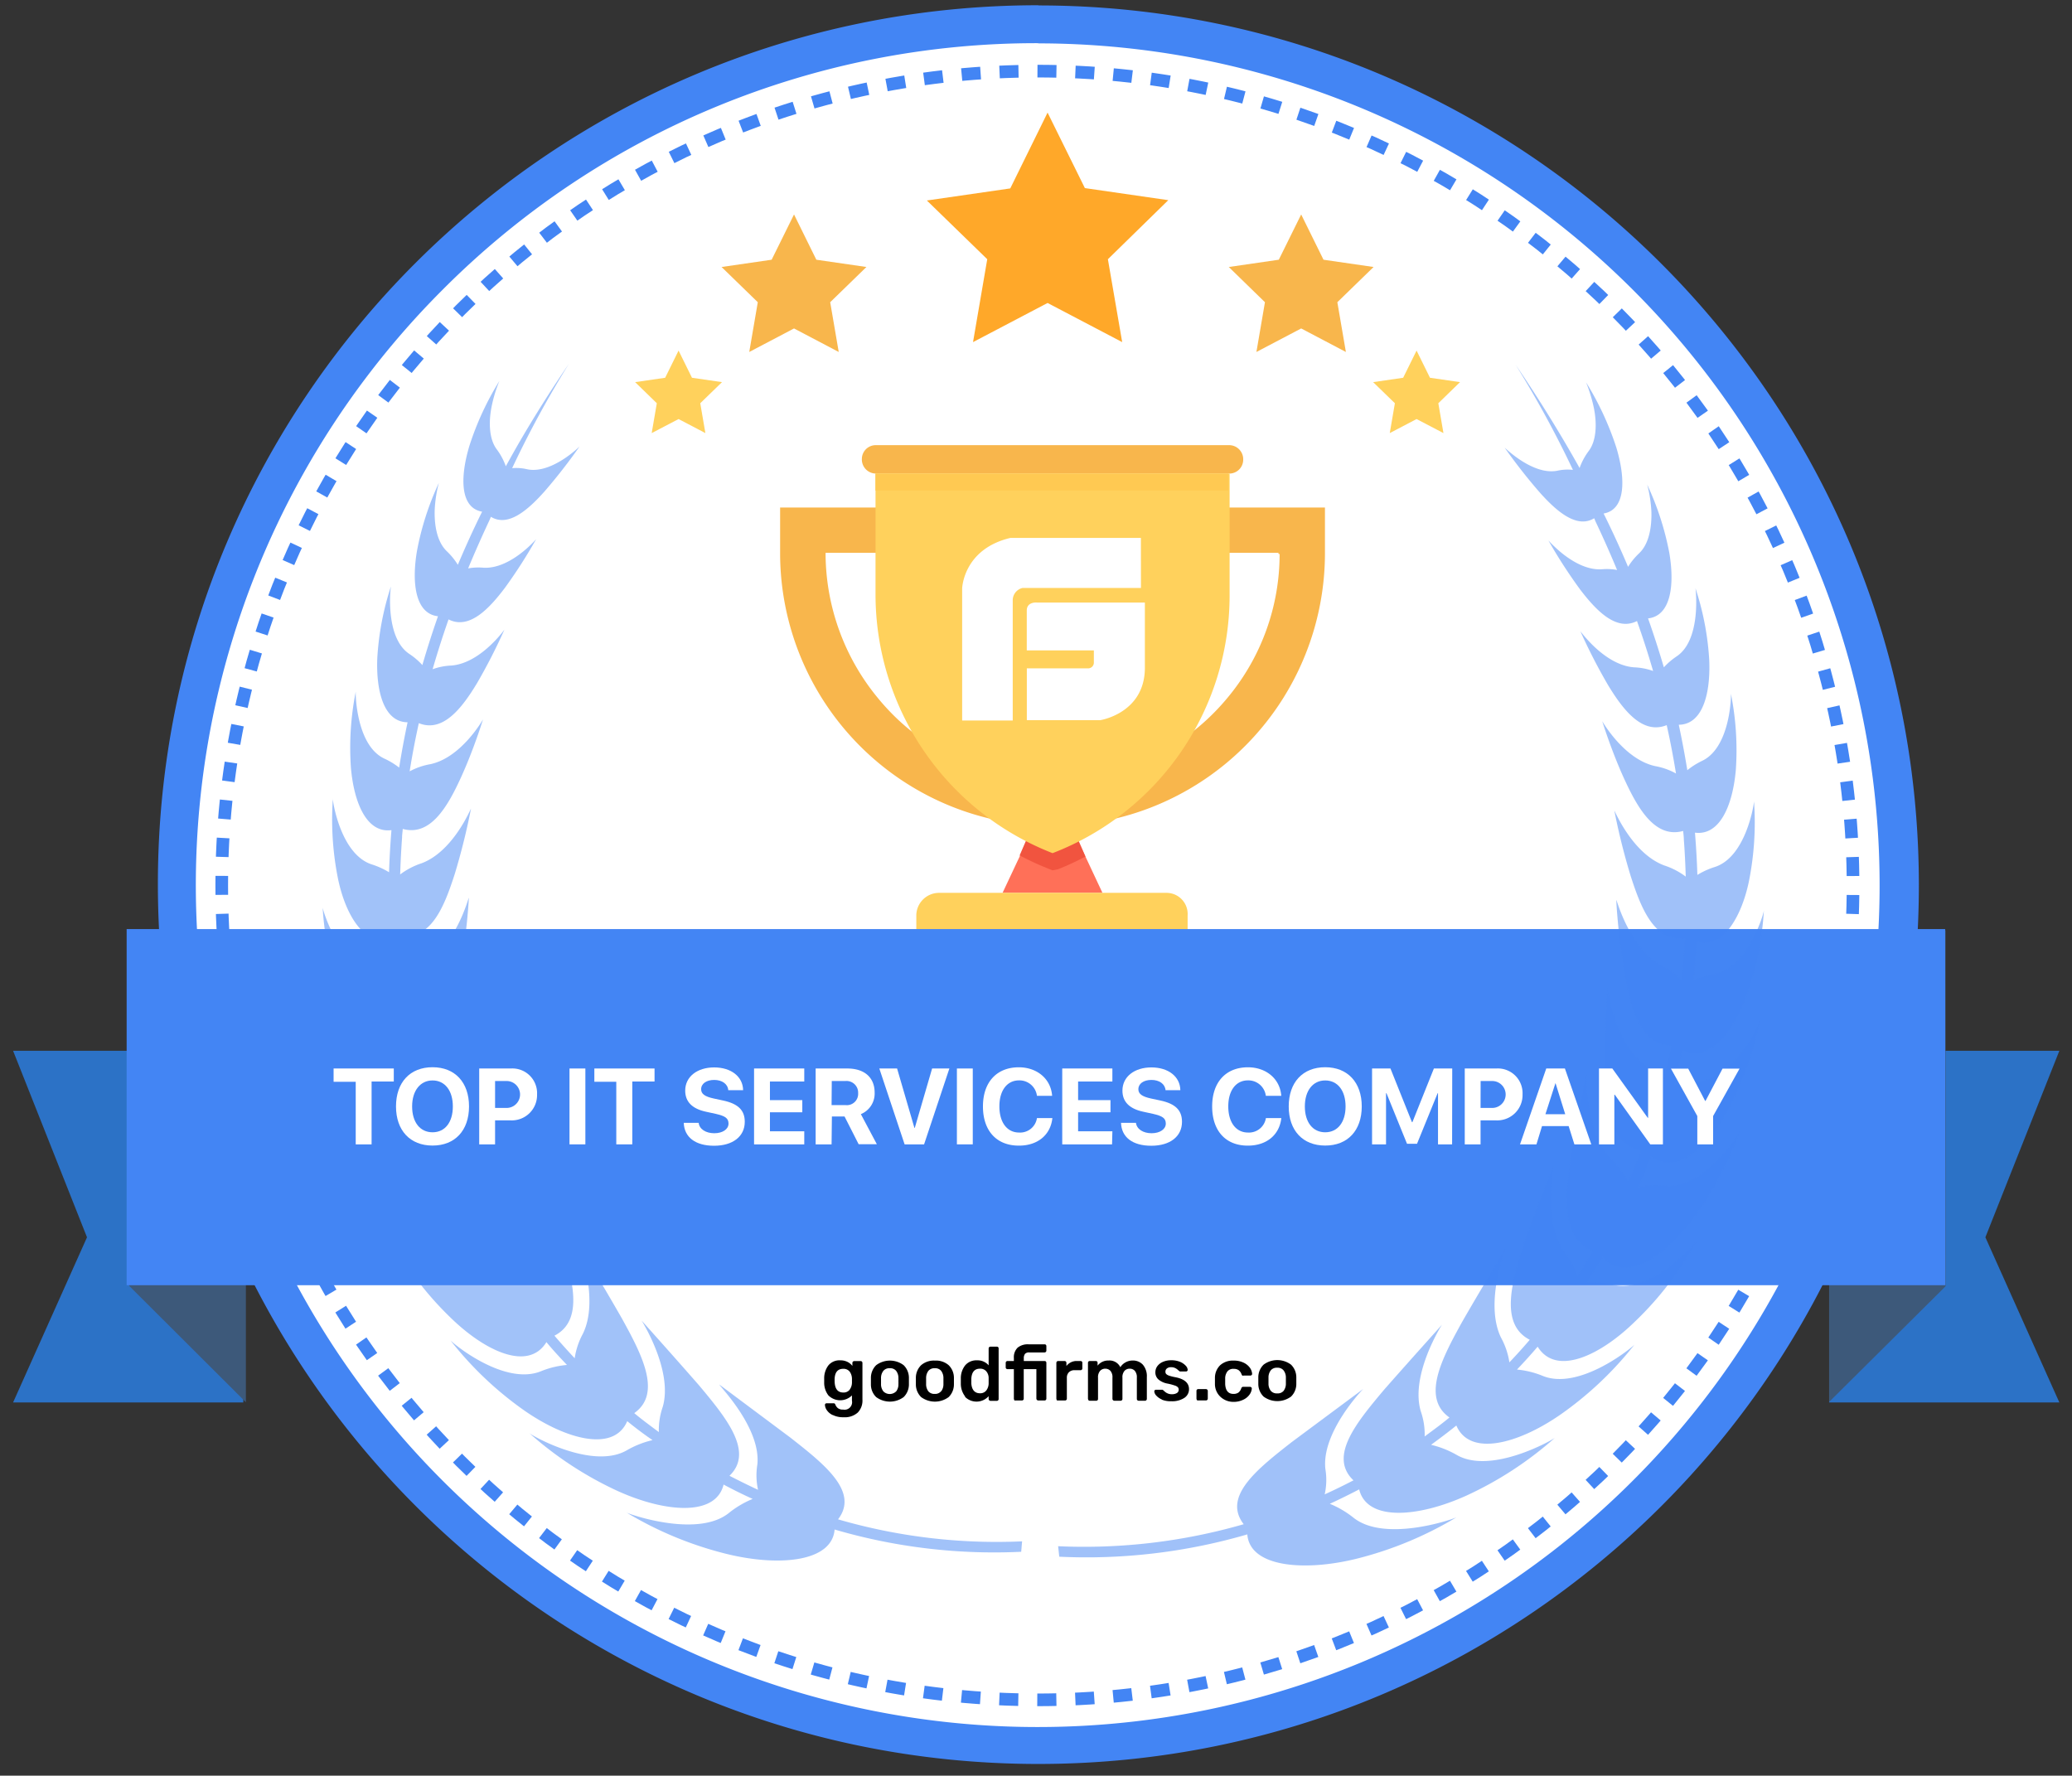 <?xml version="1.0" encoding="UTF-8"?> <svg xmlns="http://www.w3.org/2000/svg" xmlns:xlink="http://www.w3.org/1999/xlink" id="Layer_1" data-name="Layer 1" viewBox="0 0 327.7 280.85"><rect x="0" y="0" width="327.7" height="280.85" fill="#333333" stroke="none"/><defs><style>.cls-1,.cls-4{fill:none;}.cls-2{fill:#fff;}.cls-12,.cls-3{fill:#4385f4;}.cls-4{stroke:#4385f4;stroke-miterlimit:10;stroke-width:2px;stroke-dasharray:3 3;}.cls-5{fill:#ff7058;}.cls-6{fill:#ffd15c;}.cls-7{clip-path:url(#clip-path);}.cls-8{fill:#f1543f;}.cls-9{fill:#f8b64c;}.cls-10{clip-path:url(#clip-path-2);}.cls-11{fill:#ffc952;}.cls-12,.cls-13{opacity:0.5;}.cls-14{fill:#2c72c6;}.cls-15{fill:#3d597a;}.cls-16{fill:#ffa829;}.cls-17{isolation:isolate;}</style><clipPath id="clip-path"><path class="cls-1" d="M171.67,135.48a45.75,45.75,0,0,1-4.31,2l-.9.18-.89-.36a44.62,44.62,0,0,1-4.31-2l2.33-5.38h5.56Z"></path></clipPath><clipPath id="clip-path-2"><rect class="cls-1" x="138.46" y="74.9" width="55.83" height="2.69"></rect></clipPath></defs><title>badge-1</title><ellipse class="cls-2" cx="164.21" cy="139.91" rx="136.27" ry="136.05"></ellipse><path class="cls-3" d="M164.21,6.86A133.15,133.15,0,1,1,70,45.83a132.51,132.51,0,0,1,94.24-39m0-6c-76.92,0-139.27,62.25-139.27,139S87.29,279,164.21,279s139.27-62.25,139.27-139S241.13.86,164.21.86Z"></path><path class="cls-4" d="M164.07,268.86c71.25,0,129-57.67,129-128.81s-57.75-128.8-129-128.8-129,57.67-129,128.8,57.76,128.81,129,128.81"></path><polygon class="cls-5" points="174.36 141.22 158.56 141.22 161.26 135.48 163.59 130.1 169.34 130.1 171.67 135.48 174.36 141.22"></polygon><path class="cls-6" d="M184.41,141.22h-35.9a3.6,3.6,0,0,0-3.59,3.58v11.65h42.91V144.8a3.35,3.35,0,0,0-3.42-3.58"></path><g class="cls-7"><rect class="cls-8" x="156.26" y="124.92" width="20.41" height="17.71"></rect></g><path class="cls-9" d="M194.47,70.41h-56a2.19,2.19,0,0,0-2.16,2.16,2.23,2.23,0,0,0,2.16,2.33h56a2.19,2.19,0,0,0,2.15-2.16A2.23,2.23,0,0,0,194.47,70.41Zm-71.09,9.86v7.35a43.19,43.19,0,0,0,26.75,39.79,42.92,42.92,0,0,0,32.67,0,43.19,43.19,0,0,0,26.75-39.79V80.27Zm79,7.35a35.49,35.49,0,0,1-8.26,22.77,36.17,36.17,0,0,1-27.65,13.08,35.58,35.58,0,0,1-27.64-13.08,36.08,36.08,0,0,1-8.26-22.77v-.18h71.63v.18Z"></path><path class="cls-6" d="M194.47,74.9V94.25a43.67,43.67,0,0,1-28,40.69,43.92,43.92,0,0,1-28-40.86V74.9Z"></path><g class="cls-10"><rect class="cls-11" x="133.46" y="69.9" width="65.83" height="12.69"></rect></g><path class="cls-2" d="M164,95.3s-1.61-.16-1.61,1.26v6.31H173v1.89a.91.91,0,0,1-1,.95H162.4v8.2H174s7-1.07,7.07-8.2V95.3Zm16.44-10.22H159.8c-7.47,1.77-7.63,8-7.63,8v20.88h8v-19A2,2,0,0,1,161.7,93h18.75Z"></path><path class="cls-1" d="M231.63,239.83l.11-.07S231.7,239.79,231.63,239.83Zm14.43-13.1.08-.07ZM259.18,211l.05-.08S259.21,211,259.18,211Zm15.74-32.81h0Zm3.93-17v0S278.86,161.18,278.85,161.2Zm0-18.3s0-.07,0-.06S278.86,142.86,278.85,142.9Zm-1.31-17v-.1S277.55,125.85,277.54,125.91Zm-3.93-15.78a.1.1,0,0,0,0,0S273.61,110.11,273.61,110.13Zm-5.24-17v0A.06.06,0,0,1,268.37,93.11ZM162.11,244.56a91,91,0,0,1-29.35-3.48c3.41-4.4-2.22-8.78-7.61-13-5.65-4.2-11.31-8.39-11.31-8.41s6.66,6.83,6,12.69a10.57,10.57,0,0,0,.11,4q-2.31-1.05-4.55-2.22c4-3.78-.53-9.19-4.84-14.33-4.56-5.18-9.16-10.27-9.16-10.29s5.06,7.91,3.36,13.68a11.12,11.12,0,0,0-.62,4c-1.34-1-2.65-1.94-3.92-3,4.45-3.14,1.2-9.32-2-15.11-3.39-5.9-6.89-11.61-6.89-11.62s3.41,8.6.73,14.11a11.54,11.54,0,0,0-1.32,3.9c-1.11-1.17-2.19-2.36-3.22-3.57,4.76-2.45,2.9-9.06.88-15.32-2.25-6.36-4.67-12.33-4.64-12.42-.13,0,1.8,8.95-1.79,14a12.75,12.75,0,0,0-2,3.67q-1.29-2-2.49-4c5.08-1.76,4.43-8.55,3.53-15-1.09-6.55-2.45-12.73-2.45-12.8s.29,9-4.09,13.5A13.23,13.23,0,0,0,72,187c-.4-.91-.79-1.83-1.16-2.75-.29-.71-.56-1.42-.83-2.14,5.11-1,5.57-7.38,5.71-13.48,0-6.22-.37-12.11-.4-12.17s-1,8.36-5.83,12a12.91,12.91,0,0,0-2.94,2.84c-.5-1.93-1-3.86-1.35-5.81,5.07-.13,6.45-6.05,7.44-11.72s1.32-11.25,1.27-11.31-2.06,7.6-7.09,10.33a12.38,12.38,0,0,0-3.23,2.32c-.25-2.2-.42-4.39-.54-6.59,4.87.58,6.94-4.71,8.6-9.86a104.07,104.07,0,0,0,2.58-10.33c-.07,0-2.84,6.8-7.91,8.67a11.61,11.61,0,0,0-3.38,1.76c.05-2,.15-3.91.3-5.85,0-.46.07-.91.11-1.37,4.39,1.22,7.12-3.49,9.21-8s3.58-9.34,3.58-9.35-3.4,6-8.35,7.09a10.76,10.76,0,0,0-3.31,1.17q.61-3.84,1.47-7.65c3.85,1.56,6.9-2.41,9.3-6.37a86.15,86.15,0,0,0,4.34-8.47s-3.8,5.36-8.49,5.7a9.9,9.9,0,0,0-3,.58q1.15-4,2.55-7.9c3.27,1.65,6.41-1.61,9-5a81.29,81.29,0,0,0,5-7.73S80.51,90.32,76.19,90a8.84,8.84,0,0,0-2.4.11q1.59-3.84,3.41-7.68l.21-.5c2.71,1.66,5.85-1,8.54-4a86.58,86.58,0,0,0,5.6-7.14c-.06,0-4.44,4.39-8.32,3.62a7.49,7.49,0,0,0-2.46-.13,163.47,163.47,0,0,1,9-16.61C86,63.23,82.69,68.65,79.72,74a10.36,10.36,0,0,0-1.46-2.71C77,69.64,77,67,77.43,64.65a23,23,0,0,1,1.26-4.18,47.36,47.36,0,0,0-4.77,10.26c-1.53,5.07-1.49,9.88,2,10.48-1.4,2.81-2.68,5.62-3.87,8.43a10.84,10.84,0,0,0-1.75-2.14c-1.6-1.51-2-4.21-1.94-6.54a20.9,20.9,0,0,1,.66-4.31,45.35,45.35,0,0,0-3.5,10.83c-.86,5.14-.21,9.93,3.37,10.32-.91,2.58-1.74,5.15-2.5,7.74a11.63,11.63,0,0,0-2-1.72c-3.85-2.53-3.09-10.2-3-10.78a44.16,44.16,0,0,0-2.18,11.42c-.21,5.3,1.07,10.12,4.81,10.16,0,0,0,0,0,.06q-.76,3.54-1.34,7.13a11.83,11.83,0,0,0-2.3-1.46c-4.43-2.06-4.66-10.06-4.59-10.66a45.36,45.36,0,0,0-.78,12.1c.49,5.53,2.5,10.41,6.46,9.9-.18,2.22-.31,4.44-.38,6.68a12.47,12.47,0,0,0-2.69-1.23c-4.81-1.47-6.2-9.39-6.27-10.39a47.41,47.41,0,0,0,.82,12.7c1.2,5.71,4.22,10.74,8.26,9.48.12,2,.28,4.1.5,6.14a12.78,12.78,0,0,0-3.14-1c-5.34-.87-7.9-9.25-8-10.06a49.12,49.12,0,0,0,2.69,13.31c2.11,6,6.11,10.93,10.23,8.75.39,1.86.83,3.73,1.32,5.58a13.18,13.18,0,0,0-3.66-.64c-5.82-.16-9.8-9-9.92-9.51a50.59,50.59,0,0,0,4.85,13.72c3.21,6.09,8.31,10.87,12.32,7.63q.93,2.46,2,4.88a13.8,13.8,0,0,0-4.09-.19c-6.2.68-11.85-8.28-11.92-8.62a52.86,52.86,0,0,0,7.35,13.78c4.43,6,10.69,10.33,14.32,6.11q1.22,2.06,2.52,4a14.07,14.07,0,0,0-4.1.37c-6.19,1.57-13.42-6.89-13.3-7A51.6,51.6,0,0,0,70.85,209c5.46,5.36,12.49,8.75,15.42,4,1,1.23,2.14,2.43,3.27,3.62a14,14,0,0,0-4.07,1C79.83,220,71.69,213.48,71,212.71a55.07,55.07,0,0,0,11.83,11.15c6.59,4.53,14.2,6.62,16.34,1.64,1.3,1.05,2.64,2.06,4,3.05a15,15,0,0,0-4,1.57c-5.28,3.13-14.62-2-15.56-2.65a56.54,56.54,0,0,0,14,9.13c7.51,3.4,15.67,4.14,16.93-1,1.52.79,3.06,1.56,4.64,2.28a15.34,15.34,0,0,0-3.74,2.18c-4.79,3.92-15.16.52-16.33,0A58.07,58.07,0,0,0,115,246.58c8.27,2,16.73,1.26,17.13-3.89a90.84,90.84,0,0,0,29.74,3.53Z"></path><path class="cls-12" d="M99.14,239.24l-.11-.07S99.07,239.2,99.14,239.24ZM83.77,226.75l-.08-.08S83.72,226.71,83.77,226.75ZM71.24,212l-.06-.07ZM54.85,178.38h0ZM51.7,161v0Zm-.65-17.44v-.06S51.05,143.53,51.05,143.57Zm1.59-17.24c0-.07,0-.11,0-.1S52.63,126.27,52.64,126.33Zm3.63-17a.1.1,0,0,0,0,0A.1.1,0,0,1,56.27,109.32Zm5.57-16.6v0S61.84,92.7,61.84,92.72Z"></path><g class="cls-13"><path class="cls-3" d="M161.65,243.79a89.85,89.85,0,0,1-29.11-3.48c3.38-4.38-2.2-8.74-7.55-12.94L113.78,219c-.13.1,6.6,6.8,6,12.64a10.58,10.58,0,0,0,.11,4c-1.53-.71-3-1.44-4.52-2.22,3.93-3.77-.52-9.17-4.8-14.29-4.52-5.17-9.08-10.24-9.09-10.25s5,7.88,3.34,13.63a11.26,11.26,0,0,0-.62,4c-1.33-1-2.63-1.94-3.89-3,4.42-3.12,1.2-9.28-2-15.06-3.36-5.87-6.83-11.57-6.83-11.58s3.38,8.57.72,14.06a11.72,11.72,0,0,0-1.31,3.9q-1.65-1.76-3.2-3.57c4.73-2.43,2.89-9,.88-15.26-2.23-6.35-4.63-12.3-4.61-12.39s1.79,8.92-1.77,14a12.7,12.7,0,0,0-2,3.67q-1.28-2-2.46-4c5-1.76,4.39-8.52,3.5-14.92-1.09-6.54-2.43-12.7-2.43-12.77s.29,9-4.06,13.46a13.32,13.32,0,0,0-2.54,3.34c-.39-.91-.78-1.82-1.15-2.74-.28-.71-.56-1.42-.82-2.14,5.07-.94,5.52-7.35,5.66-13.43,0-6.21-.36-12.08-.39-12.14s-1,8.33-5.79,12a12.67,12.67,0,0,0-2.91,2.82c-.5-1.92-1-3.84-1.34-5.78,5-.14,6.39-6,7.38-11.69S74.19,142,74.14,142s-2,7.57-7,10.29a12.19,12.19,0,0,0-3.2,2.32q-.36-3.28-.53-6.57c4.82.58,6.87-4.7,8.52-9.83a104.52,104.52,0,0,0,2.56-10.3c-.06,0-2.81,6.78-7.84,8.64a11.48,11.48,0,0,0-3.36,1.76c.06-1.95.16-3.9.3-5.83,0-.46.08-.92.11-1.37,4.35,1.21,7.06-3.48,9.14-8s3.55-9.31,3.55-9.32-3.37,6-8.29,7.07A10.86,10.86,0,0,0,64.79,122c.4-2.55.89-5.09,1.45-7.62,3.82,1.55,6.84-2.4,9.22-6.35a89.71,89.71,0,0,0,4.32-8.45s-3.78,5.35-8.43,5.69a9.69,9.69,0,0,0-2.93.58q1.14-3.94,2.52-7.88c3.24,1.65,6.36-1.61,8.92-5a80.05,80.05,0,0,0,4.94-7.7s-4.08,4.8-8.38,4.52a9.13,9.13,0,0,0-2.38.11q1.59-3.82,3.39-7.66l.21-.5c2.69,1.66,5.8-1,8.47-4a87.18,87.18,0,0,0,5.55-7.12s-4.4,4.38-8.25,3.61A7.38,7.38,0,0,0,81,74.05,160.7,160.7,0,0,1,90,57.5c-3.75,5.5-7.08,10.9-10,16.25a10.26,10.26,0,0,0-1.45-2.7c-1.23-1.66-1.26-4.34-.82-6.63a21.72,21.72,0,0,1,1.25-4.16,46.35,46.35,0,0,0-4.73,10.22c-1.53,5.06-1.48,9.85,2,10.45-1.39,2.8-2.66,5.61-3.84,8.4a10.94,10.94,0,0,0-1.73-2.13c-1.59-1.51-2-4.19-1.93-6.52a20.11,20.11,0,0,1,.66-4.3,44.86,44.86,0,0,0-3.47,10.8c-.86,5.12-.22,9.9,3.33,10.29q-1.35,3.86-2.47,7.72a11.12,11.12,0,0,0-2-1.72C60.94,101,61.7,93.3,61.84,92.72a44.67,44.67,0,0,0-2.17,11.39c-.21,5.28,1.07,10.09,4.78,10.13,0,0,0,0,0,.06q-.75,3.53-1.32,7.11A11.74,11.74,0,0,0,60.82,120c-4.39-2-4.62-10-4.55-10.63a45.31,45.31,0,0,0-.77,12.06c.48,5.52,2.48,10.39,6.41,9.87q-.27,3.33-.38,6.66a12.55,12.55,0,0,0-2.67-1.22c-4.77-1.47-6.15-9.36-6.22-10.35A47.5,47.5,0,0,0,53.46,139c1.18,5.7,4.18,10.72,8.19,9.46q.16,3.06.5,6.12a12.33,12.33,0,0,0-3.12-1c-5.29-.87-7.84-9.23-8-10a49.36,49.36,0,0,0,2.67,13.27c2.1,5.93,6.06,10.9,10.15,8.72.39,1.86.82,3.72,1.31,5.57a13,13,0,0,0-3.63-.64c-5.78-.16-9.72-8.94-9.85-9.48a51.39,51.39,0,0,0,4.82,13.68c3.19,6.07,8.24,10.83,12.22,7.6q.93,2.46,2,4.87a13.55,13.55,0,0,0-4.06-.19c-6.15.68-11.75-8.26-11.81-8.59a52.83,52.83,0,0,0,7.28,13.73c4.4,6,10.61,10.31,14.21,6.1q1.2,2,2.5,4a13.88,13.88,0,0,0-4.07.37c-6.13,1.56-13.31-6.87-13.19-7a51.4,51.4,0,0,0,9.55,12.69c5.42,5.35,12.39,8.73,15.29,4,1,1.22,2.13,2.43,3.25,3.61a14.05,14.05,0,0,0-4,.95C80,219.26,72,212.8,71.24,212A54.92,54.92,0,0,0,83,223.15c6.53,4.52,14.08,6.6,16.2,1.63q1.93,1.58,4,3a14.82,14.82,0,0,0-4,1.57c-5.24,3.12-14.5-1.95-15.44-2.64a56.45,56.45,0,0,0,13.89,9.1c7.45,3.39,15.54,4.13,16.79-1,1.5.8,3,1.55,4.6,2.27a15.2,15.2,0,0,0-3.71,2.18c-4.75,3.91-15,.52-16.2,0A57.4,57.4,0,0,0,115,245.8c8.19,2,16.59,1.26,17-3.88a89.75,89.75,0,0,0,29.51,3.52Z"></path></g><path class="cls-1" d="M168.69,243.79a89.85,89.85,0,0,0,29.11-3.48c-3.38-4.38,2.21-8.74,7.55-12.94L216.57,219c.12.1-6.61,6.8-6,12.64a10.58,10.58,0,0,1-.11,4c1.53-.71,3-1.44,4.52-2.22-3.93-3.77.52-9.17,4.8-14.29,4.52-5.17,9.09-10.24,9.09-10.25s-5,7.88-3.34,13.63a11,11,0,0,1,.62,4c1.33-1,2.63-1.94,3.89-3-4.42-3.12-1.2-9.28,1.95-15.06,3.36-5.87,6.83-11.57,6.84-11.58s-3.39,8.57-.73,14.06a11.72,11.72,0,0,1,1.31,3.9q1.65-1.76,3.2-3.57c-4.73-2.43-2.89-9-.88-15.26,2.23-6.35,4.63-12.3,4.61-12.39s-1.79,8.92,1.77,14a12.41,12.41,0,0,1,1.95,3.67q1.29-2,2.47-4c-5-1.76-4.39-8.52-3.5-14.92,1.09-6.54,2.43-12.7,2.43-12.77s-.29,9,4.06,13.46a13.32,13.32,0,0,1,2.54,3.34c.4-.91.78-1.82,1.15-2.74.28-.71.56-1.42.82-2.14-5.07-.94-5.52-7.35-5.66-13.43,0-6.21.36-12.08.39-12.14s1,8.33,5.79,12a12.67,12.67,0,0,1,2.91,2.82c.5-1.92.95-3.84,1.34-5.78-5-.14-6.39-6-7.38-11.69-.84-5.74-1.31-11.21-1.26-11.27s2.05,7.57,7,10.29a12.42,12.42,0,0,1,3.21,2.32c.23-2.19.41-4.38.52-6.57-4.82.58-6.87-4.7-8.52-9.83a101.32,101.32,0,0,1-2.56-10.3c.06,0,2.82,6.78,7.84,8.64a11.48,11.48,0,0,1,3.36,1.76c-.06-1.95-.16-3.9-.3-5.83,0-.46-.07-.92-.11-1.37-4.35,1.21-7.06-3.48-9.14-8s-3.54-9.31-3.55-9.32,3.37,6,8.29,7.07a10.86,10.86,0,0,1,3.27,1.16c-.4-2.55-.89-5.09-1.45-7.62-3.82,1.55-6.84-2.4-9.22-6.35a85.65,85.65,0,0,1-4.31-8.45s3.77,5.35,8.42,5.69a9.69,9.69,0,0,1,2.93.58q-1.14-3.94-2.52-7.88c-3.24,1.65-6.36-1.61-8.92-5a80.05,80.05,0,0,1-4.94-7.7s4.08,4.8,8.38,4.52a9.13,9.13,0,0,1,2.38.11q-1.59-3.82-3.39-7.66l-.21-.5c-2.69,1.66-5.8-1-8.47-4a87.18,87.18,0,0,1-5.55-7.12s4.4,4.38,8.25,3.61a7.37,7.37,0,0,1,2.44-.13,160.7,160.7,0,0,0-9-16.55c3.75,5.5,7.08,10.9,10,16.25a9.92,9.92,0,0,1,1.44-2.7c1.23-1.66,1.26-4.34.82-6.63a21.72,21.72,0,0,0-1.25-4.16,45.85,45.85,0,0,1,4.73,10.22c1.53,5.06,1.48,9.85-2,10.45,1.39,2.8,2.66,5.61,3.84,8.4a10.94,10.94,0,0,1,1.73-2.13c1.6-1.51,2-4.19,1.93-6.52a20.11,20.11,0,0,0-.66-4.3,44.86,44.86,0,0,1,3.47,10.8c.86,5.12.22,9.9-3.33,10.29q1.35,3.86,2.47,7.72a11.12,11.12,0,0,1,2-1.72c3.82-2.52,3.06-10.17,2.92-10.75a44.67,44.67,0,0,1,2.17,11.39c.21,5.28-1.07,10.09-4.78,10.13,0,0,0,0,0,.06q.75,3.53,1.32,7.11a11.74,11.74,0,0,1,2.29-1.46c4.39-2,4.62-10,4.55-10.63a45.31,45.31,0,0,1,.77,12.06c-.48,5.52-2.48,10.39-6.41,9.87q.27,3.33.39,6.66a12.45,12.45,0,0,1,2.66-1.22c4.77-1.47,6.14-9.36,6.22-10.35a47.5,47.5,0,0,1-.82,12.65c-1.18,5.7-4.18,10.72-8.19,9.46q-.17,3.06-.5,6.12a12.33,12.33,0,0,1,3.12-1c5.29-.87,7.84-9.23,8-10a49.36,49.36,0,0,1-2.67,13.27c-2.1,5.93-6.06,10.9-10.15,8.72-.39,1.86-.82,3.72-1.31,5.57a13,13,0,0,1,3.63-.64c5.78-.16,9.72-8.94,9.85-9.48a51.39,51.39,0,0,1-4.82,13.68c-3.19,6.07-8.24,10.83-12.22,7.6q-.93,2.46-2,4.87a13.55,13.55,0,0,1,4.06-.19c6.15.68,11.75-8.26,11.81-8.59a52.83,52.83,0,0,1-7.28,13.73c-4.4,6-10.61,10.31-14.21,6.1q-1.2,2-2.5,4a13.88,13.88,0,0,1,4.07.37c6.13,1.56,13.31-6.87,13.19-7a51.4,51.4,0,0,1-9.55,12.69c-5.42,5.35-12.39,8.73-15.29,4-1,1.22-2.13,2.43-3.25,3.61a14.05,14.05,0,0,1,4,.95c5.59,2.31,13.66-4.15,14.39-4.92a54.92,54.92,0,0,1-11.74,11.12c-6.53,4.52-14.08,6.6-16.2,1.63q-1.93,1.58-4,3a14.82,14.82,0,0,1,3.95,1.57c5.24,3.12,14.5-1.95,15.44-2.64a56.45,56.45,0,0,1-13.89,9.1c-7.45,3.39-15.54,4.13-16.79-1-1.5.8-3,1.55-4.6,2.27a15.2,15.2,0,0,1,3.71,2.18c4.75,3.91,15,.52,16.2,0a57.4,57.4,0,0,1-15.81,6.56c-8.19,2-16.58,1.26-17-3.88a89.75,89.75,0,0,1-29.51,3.52l-.21-1.65Z"></path><path d="M203,220a1.85,1.85,0,0,0,.37-1.17c0-.08,0-.23,0-.46s0-.39,0-.47a1.82,1.82,0,0,0-.38-1.17,1.2,1.2,0,0,0-1-.4,1.22,1.22,0,0,0-1,.4,1.82,1.82,0,0,0-.37,1.17l0,.47,0,.46A1.8,1.8,0,0,0,201,220a1.24,1.24,0,0,0,1,.39A1.23,1.23,0,0,0,203,220Zm-3.16.89a2.81,2.81,0,0,1-.83-2v-1.05a2.79,2.79,0,0,1,.84-2,3.62,3.62,0,0,1,4.33,0,2.79,2.79,0,0,1,.84,2c0,.09,0,.27,0,.53s0,.43,0,.52a2.77,2.77,0,0,1-.83,2,3.65,3.65,0,0,1-4.35,0Zm-6.86,0a2.76,2.76,0,0,1-.83-2l0-.48,0-.48a2.79,2.79,0,0,1,.83-2,3,3,0,0,1,2.11-.73,3.54,3.54,0,0,1,1.6.33,2.58,2.58,0,0,1,1,.82,1.9,1.9,0,0,1,.34.93.25.25,0,0,1-.08.21.32.32,0,0,1-.21.08h-1.06a.34.34,0,0,1-.2,0,.58.58,0,0,1-.12-.2,1.41,1.41,0,0,0-.47-.66,1.27,1.27,0,0,0-.75-.2,1.17,1.17,0,0,0-1,.38,1.84,1.84,0,0,0-.37,1.18v.84q.08,1.56,1.32,1.56a1.36,1.36,0,0,0,.76-.2,1.4,1.4,0,0,0,.46-.67.48.48,0,0,1,.12-.19.28.28,0,0,1,.2-.06h1.06a.32.32,0,0,1,.21.08.25.25,0,0,1,.08.21,1.88,1.88,0,0,1-.33.9,2.5,2.5,0,0,1-1,.84,3.46,3.46,0,0,1-1.62.35A3,3,0,0,1,193,220.91Zm-3.67.53a.28.28,0,0,1-.08-.2V220a.27.27,0,0,1,.29-.29h1.21a.28.28,0,0,1,.2.08.29.29,0,0,1,.09.21v1.21a.28.28,0,0,1-.08.2.26.26,0,0,1-.21.09h-1.21A.29.29,0,0,1,189.28,221.44Zm-5.55-.07a2.44,2.44,0,0,1-.91-.64,1.08,1.08,0,0,1-.29-.63.24.24,0,0,1,.07-.19.29.29,0,0,1,.19-.08h1a.22.22,0,0,1,.17.1l.27.23a1.61,1.61,0,0,0,1.08.38,1.5,1.5,0,0,0,.78-.18.61.61,0,0,0,.3-.54.56.56,0,0,0-.14-.39,1.21,1.21,0,0,0-.49-.27,9.19,9.19,0,0,0-1.07-.29,3.08,3.08,0,0,1-1.5-.66,1.48,1.48,0,0,1-.49-1.17,1.63,1.63,0,0,1,.29-.91,2.09,2.09,0,0,1,.86-.69,3.14,3.14,0,0,1,1.36-.27,3.5,3.5,0,0,1,1.4.25,2.54,2.54,0,0,1,.9.62,1.05,1.05,0,0,1,.3.64.24.24,0,0,1-.07.18.25.25,0,0,1-.19.08h-.9a.23.23,0,0,1-.2-.09,2.81,2.81,0,0,1-.27-.23,1.79,1.79,0,0,0-.42-.25,1.29,1.29,0,0,0-.55-.1,1,1,0,0,0-.68.19.63.63,0,0,0-.24.51.55.55,0,0,0,.11.36,1.22,1.22,0,0,0,.46.27,6.81,6.81,0,0,0,1,.25q2.16.42,2.16,1.89a1.63,1.63,0,0,1-.74,1.38,3.51,3.51,0,0,1-2.06.53A3.72,3.72,0,0,1,183.73,221.37Zm-11.61.07a.28.28,0,0,1-.08-.2v-5.67a.32.32,0,0,1,.08-.21.31.31,0,0,1,.21-.07h.94a.28.28,0,0,1,.21.07.28.28,0,0,1,.08.21V216a2.11,2.11,0,0,1,1.74-.81,1.89,1.89,0,0,1,1.86,1.06,2.18,2.18,0,0,1,.82-.77,2.25,2.25,0,0,1,1.14-.29,2.11,2.11,0,0,1,1.61.67,2.8,2.8,0,0,1,.62,1.95v3.45a.28.28,0,0,1-.08.2.26.26,0,0,1-.21.09h-1a.29.29,0,0,1-.21-.09.28.28,0,0,1-.08-.2v-3.35a1.56,1.56,0,0,0-.32-1.09,1.07,1.07,0,0,0-.83-.34,1.09,1.09,0,0,0-.8.34,1.53,1.53,0,0,0-.33,1.09v3.35a.28.28,0,0,1-.08.2.26.26,0,0,1-.21.09h-1a.31.31,0,0,1-.29-.29v-3.35a1.53,1.53,0,0,0-.32-1.09,1.12,1.12,0,0,0-.83-.34,1.1,1.1,0,0,0-.8.34,1.53,1.53,0,0,0-.33,1.09v3.35a.27.27,0,0,1-.07.2.29.29,0,0,1-.21.09h-1A.29.29,0,0,1,172.12,221.44Zm-5,0a.28.28,0,0,1-.08-.2v-5.65a.33.33,0,0,1,.08-.22.28.28,0,0,1,.21-.08h1a.29.29,0,0,1,.22.08.33.33,0,0,1,.08.22v.49a2,2,0,0,1,1.73-.79h.5a.28.28,0,0,1,.21.07.28.28,0,0,1,.08.21v.88a.24.24,0,0,1-.08.2.26.26,0,0,1-.21.09h-.94a1.21,1.21,0,0,0-.89.32,1.19,1.19,0,0,0-.33.89v3.29a.24.24,0,0,1-.08.2.27.27,0,0,1-.2.09H167.3A.29.29,0,0,1,167.09,221.44Zm-6.72,0a.28.28,0,0,1-.08-.2v-4.67h-1a.27.27,0,0,1-.29-.29v-.71a.3.3,0,0,1,.08-.2.28.28,0,0,1,.21-.08h1v-.48a2.11,2.11,0,0,1,.59-1.63,2.53,2.53,0,0,1,1.77-.53h2.49a.28.28,0,0,1,.21.07.32.32,0,0,1,.08.21v.71a.29.29,0,0,1-.09.21.28.28,0,0,1-.2.08h-2.43a.84.84,0,0,0-.66.23,1.14,1.14,0,0,0-.19.71v.42h3.28a.28.28,0,0,1,.21.07.32.32,0,0,1,.08.21v5.67a.28.28,0,0,1-.08.2.26.26,0,0,1-.21.09h-1a.31.31,0,0,1-.29-.29v-4.67h-2v4.67a.24.24,0,0,1-.08.2.26.26,0,0,1-.21.09h-1A.29.29,0,0,1,160.37,221.44ZM156,219.91a1.89,1.89,0,0,0,.36-1.08c0-.1,0-.25,0-.46s0-.37,0-.47a1.63,1.63,0,0,0-.37-1,1.24,1.24,0,0,0-1-.42c-.85,0-1.31.53-1.37,1.59v.72c.06,1,.52,1.58,1.37,1.58A1.2,1.2,0,0,0,156,219.91Zm-3.33,1a3.3,3.3,0,0,1-.71-2.07V218a3.29,3.29,0,0,1,.7-2.06,2.31,2.31,0,0,1,1.87-.78,2.29,2.29,0,0,1,1.83.79v-2.67a.29.29,0,0,1,.09-.21.27.27,0,0,1,.2-.07h1a.28.28,0,0,1,.21.07.28.28,0,0,1,.08.21v8a.24.24,0,0,1-.08.2.26.26,0,0,1-.21.09h-1a.31.31,0,0,1-.29-.29v-.45a2.57,2.57,0,0,1-3.76.08Zm-3.83-.83a1.85,1.85,0,0,0,.37-1.17c0-.08,0-.23,0-.46s0-.39,0-.47a1.87,1.87,0,0,0-.37-1.17,1.21,1.21,0,0,0-1-.4,1.23,1.23,0,0,0-1,.4,1.87,1.87,0,0,0-.37,1.17v.93a1.85,1.85,0,0,0,.37,1.17,1.25,1.25,0,0,0,1,.39A1.21,1.21,0,0,0,148.88,220Zm-3.16.89a2.81,2.81,0,0,1-.83-2v-1.05a2.79,2.79,0,0,1,.84-2,3.1,3.1,0,0,1,2.18-.72,3.06,3.06,0,0,1,2.16.72,2.79,2.79,0,0,1,.84,2c0,.09,0,.27,0,.53s0,.43,0,.52a2.81,2.81,0,0,1-.83,2,3.66,3.66,0,0,1-4.36,0Zm-3.95-.89a1.79,1.79,0,0,0,.36-1.17,4,4,0,0,0,0-.46,4.11,4.11,0,0,0,0-.47,1.82,1.82,0,0,0-.37-1.17,1.2,1.2,0,0,0-1-.4,1.22,1.22,0,0,0-1,.4,1.82,1.82,0,0,0-.38,1.17v.93a1.8,1.8,0,0,0,.38,1.17,1.43,1.43,0,0,0,2,0Zm-3.16.89a2.77,2.77,0,0,1-.83-2v-1.05a2.79,2.79,0,0,1,.84-2,3.62,3.62,0,0,1,4.33,0,2.79,2.79,0,0,1,.84,2c0,.09,0,.27,0,.53s0,.43,0,.52a2.81,2.81,0,0,1-.83,2,3.65,3.65,0,0,1-4.35,0Zm-4.2-1.16a1.9,1.9,0,0,0,.37-1.05,3.57,3.57,0,0,0,0-.39,3.36,3.36,0,0,0,0-.38,1.93,1.93,0,0,0-.37-1.06,1.23,1.23,0,0,0-1-.43c-.87,0-1.32.53-1.37,1.59v.28c0,1.25.46,1.88,1.38,1.88A1.21,1.21,0,0,0,134.41,219.77Zm-2.69,4a2.32,2.32,0,0,1-.94-.81,1.58,1.58,0,0,1-.27-.78.26.26,0,0,1,.08-.2.29.29,0,0,1,.2-.07h1.07a.3.3,0,0,1,.19.05.38.38,0,0,1,.12.2,1.38,1.38,0,0,0,.4.53,1.26,1.26,0,0,0,.82.22,1.19,1.19,0,0,0,1.39-1.42v-.82a2.64,2.64,0,0,1-3.72,0,3.29,3.29,0,0,1-.67-2.06l0-.33,0-.32a3.36,3.36,0,0,1,.68-2.06,2.27,2.27,0,0,1,1.87-.78,2.46,2.46,0,0,1,1.12.24,2.26,2.26,0,0,1,.79.64v-.46a.29.29,0,0,1,.09-.22.28.28,0,0,1,.21-.08h1a.28.28,0,0,1,.21.08.33.33,0,0,1,.08.22v5.78a2.72,2.72,0,0,1-.74,2.06,3.07,3.07,0,0,1-2.24.74A3.59,3.59,0,0,1,131.72,223.81Z"></path><path class="cls-14" d="M325.7,166.2H289.29v55.62H325.7L314,195.7Zm-323.63,0H38.48v55.62H2.07L13.76,195.7Z"></path><path class="cls-15" d="M307.71,147.11l-18.41,19v55.62l18.41-18.29Zm-287.27,0,18.45,19.81v54.87L20.44,203.39Z"></path><polygon class="cls-3" points="20.03 203.28 307.67 203.28 307.64 146.95 20.03 146.95 20.03 203.28"></polygon><path class="cls-12" d="M167.35,244.56a91,91,0,0,0,29.35-3.48c-3.41-4.4,2.22-8.78,7.61-13,5.65-4.2,11.31-8.39,11.31-8.41s-6.66,6.83-6,12.69a10.57,10.57,0,0,1-.11,4q2.31-1.05,4.55-2.22c-4-3.78.53-9.19,4.84-14.33,4.56-5.18,9.16-10.27,9.16-10.29s-5.06,7.91-3.36,13.68a11.12,11.12,0,0,1,.62,4c1.34-1,2.65-1.94,3.92-3-4.46-3.14-1.2-9.32,2-15.11,3.39-5.9,6.89-11.61,6.89-11.62s-3.41,8.6-.73,14.11a11.76,11.76,0,0,1,1.32,3.9c1.11-1.17,2.19-2.36,3.22-3.57-4.76-2.45-2.9-9.06-.88-15.32,2.25-6.36,4.67-12.33,4.64-12.42.13,0-1.8,8.95,1.79,14a12.75,12.75,0,0,1,2,3.67q1.29-2,2.48-4c-5.08-1.76-4.42-8.55-3.52-15,1.09-6.55,2.44-12.73,2.44-12.8s-.28,9,4.1,13.5a13.23,13.23,0,0,1,2.56,3.35c.4-.91.79-1.83,1.16-2.75.29-.71.56-1.42.83-2.14-5.11-1-5.57-7.38-5.71-13.48,0-6.22.37-12.11.4-12.17s1,8.36,5.83,12a12.91,12.91,0,0,1,2.94,2.84c.5-1.93.95-3.86,1.35-5.81-5.07-.13-6.45-6.05-7.44-11.72s-1.32-11.25-1.27-11.31,2.06,7.6,7.09,10.33a12.38,12.38,0,0,1,3.23,2.32c.24-2.2.42-4.39.54-6.59-4.87.58-6.94-4.71-8.6-9.86a104.07,104.07,0,0,1-2.58-10.33c.07,0,2.84,6.8,7.91,8.67a11.61,11.61,0,0,1,3.38,1.76c-.06-2-.15-3.91-.3-5.85,0-.46-.07-.91-.11-1.37-4.39,1.22-7.12-3.49-9.21-8s-3.58-9.34-3.58-9.35,3.4,6,8.35,7.09a10.76,10.76,0,0,1,3.31,1.17c-.42-2.56-.9-5.11-1.47-7.65-3.85,1.56-6.9-2.41-9.3-6.37a90.24,90.24,0,0,1-4.35-8.47c.05,0,3.81,5.36,8.5,5.7a9.9,9.9,0,0,1,3,.58q-1.16-4-2.55-7.9c-3.27,1.65-6.41-1.61-9-5a81.29,81.29,0,0,1-5-7.73c.05,0,4.13,4.82,8.45,4.54a8.84,8.84,0,0,1,2.4.11q-1.59-3.84-3.41-7.68l-.21-.5c-2.71,1.66-5.85-1-8.54-4a86.58,86.58,0,0,1-5.6-7.14c.06,0,4.44,4.39,8.32,3.62a7.49,7.49,0,0,1,2.46-.13,165.46,165.46,0,0,0-9.05-16.61c3.77,5.53,7.13,11,10.1,16.31a10.36,10.36,0,0,1,1.46-2.71c1.24-1.66,1.27-4.35.83-6.65a24,24,0,0,0-1.26-4.18,47.36,47.36,0,0,1,4.77,10.26c1.53,5.07,1.49,9.88-2,10.48,1.4,2.81,2.68,5.62,3.87,8.43a10.84,10.84,0,0,1,1.75-2.14c1.6-1.51,2-4.21,1.94-6.54a20.9,20.9,0,0,0-.66-4.31,45.35,45.35,0,0,1,3.5,10.83c.86,5.14.21,9.93-3.37,10.32.91,2.58,1.74,5.15,2.5,7.74a11.26,11.26,0,0,1,2-1.72c3.85-2.53,3.09-10.2,3-10.78a44.16,44.16,0,0,1,2.18,11.42c.21,5.3-1.07,10.12-4.81,10.16,0,0,0,0,0,.06q.76,3.54,1.34,7.13a11.83,11.83,0,0,1,2.3-1.46c4.43-2.06,4.66-10.06,4.59-10.66a45.36,45.36,0,0,1,.78,12.1c-.49,5.53-2.5,10.41-6.46,9.9.18,2.22.31,4.44.38,6.68a12.47,12.47,0,0,1,2.69-1.23c4.81-1.47,6.19-9.39,6.27-10.39a47.41,47.41,0,0,1-.82,12.7c-1.2,5.71-4.22,10.74-8.26,9.48-.12,2-.28,4.1-.51,6.14a13,13,0,0,1,3.15-1c5.34-.87,7.9-9.25,8-10.06a49.12,49.12,0,0,1-2.69,13.31c-2.11,6-6.11,10.93-10.23,8.75-.39,1.86-.83,3.73-1.32,5.58a13.18,13.18,0,0,1,3.66-.64c5.82-.16,9.8-9,9.92-9.51a50.39,50.39,0,0,1-4.86,13.72c-3.2,6.09-8.3,10.87-12.31,7.63q-.93,2.46-2,4.88a13.78,13.78,0,0,1,4.09-.19c6.2.68,11.85-8.28,11.91-8.62a52.33,52.33,0,0,1-7.34,13.78c-4.43,6-10.69,10.33-14.32,6.11q-1.22,2.06-2.52,4a14.07,14.07,0,0,1,4.1.37c6.18,1.57,13.42-6.89,13.3-7A51.6,51.6,0,0,1,258.61,209c-5.46,5.36-12.49,8.75-15.42,4-1.05,1.23-2.14,2.43-3.27,3.62a14,14,0,0,1,4.07,1c5.64,2.31,13.77-4.17,14.51-4.94a55.07,55.07,0,0,1-11.83,11.15c-6.59,4.53-14.2,6.62-16.34,1.64-1.3,1.05-2.64,2.06-4,3.05a15,15,0,0,1,4,1.57c5.28,3.13,14.62-2,15.56-2.65a56.54,56.54,0,0,1-14,9.13c-7.51,3.4-15.67,4.14-16.93-1-1.52.79-3.07,1.56-4.64,2.28A15.34,15.34,0,0,1,214,240c4.79,3.92,15.16.52,16.33,0a58,58,0,0,1-15.94,6.58c-8.26,2-16.72,1.26-17.12-3.89a90.84,90.84,0,0,1-29.74,3.53Z"></path><path class="cls-16" d="M165.68,17.81l5.9,11.94,13.19,1.91L175.22,41l2.26,13.11-11.8-6.19-11.79,6.19L156.14,41l-9.55-9.29,13.19-1.91Z"></path><polygon class="cls-9" points="129.11 41.08 125.58 33.92 122.04 41.08 114.12 42.23 119.85 47.8 118.5 55.67 125.58 51.95 132.65 55.67 131.3 47.8 137.03 42.23 129.11 41.08"></polygon><polygon class="cls-9" points="217.24 42.23 209.32 41.08 205.79 33.92 202.25 41.08 194.34 42.23 200.06 47.8 198.71 55.67 205.79 51.95 212.86 55.67 211.51 47.8 217.24 42.23"></polygon><polygon class="cls-6" points="109.44 59.75 107.32 55.45 105.2 59.75 100.45 60.44 103.88 63.78 103.07 68.5 107.32 66.28 111.56 68.5 110.75 63.78 114.19 60.44 109.44 59.75"></polygon><polygon class="cls-6" points="230.91 60.44 226.16 59.75 224.04 55.45 221.92 59.75 217.17 60.44 220.61 63.78 219.8 68.5 224.04 66.28 228.29 68.5 227.48 63.78 230.91 60.44"></polygon><g class="cls-17"><path class="cls-2" d="M56.26,181V171.1h-3.5V169h9.52v2.06H58.77V181Z"></path><path class="cls-2" d="M74.18,175c0,3.81-2.23,6.19-5.77,6.19s-5.78-2.38-5.78-6.19,2.22-6.2,5.78-6.2S74.18,171.21,74.18,175Zm-9,0c0,2.51,1.26,4.09,3.23,4.09s3.21-1.58,3.21-4.09-1.26-4.11-3.21-4.11S65.18,172.52,65.18,175Z"></path><path class="cls-2" d="M80.79,169a3.91,3.91,0,0,1,4.15,4.1,4,4,0,0,1-4.27,4.1H78.3V181H75.79V169Zm-2.49,6.24h1.82a2.13,2.13,0,1,0,0-4.26H78.3Z"></path><path class="cls-2" d="M90.07,181V169h2.51v12Z"></path><path class="cls-2" d="M97.47,181V171.1H94V169h9.52v2.06H100V181Z"></path><path class="cls-2" d="M110.5,177.6c.11,1,1.14,1.64,2.47,1.64s2.25-.64,2.25-1.52-.57-1.21-2-1.54l-1.56-.34c-2.2-.47-3.29-1.59-3.29-3.34,0-2.21,1.91-3.67,4.58-3.67s4.54,1.44,4.58,3.6h-2.35c-.08-1-1-1.62-2.22-1.62s-2.07.58-2.07,1.47c0,.74.58,1.16,2,1.47l1.45.31c2.4.51,3.45,1.54,3.45,3.37,0,2.32-1.89,3.79-4.86,3.79s-4.71-1.37-4.79-3.62Z"></path><path class="cls-2" d="M127.2,181h-7.94V169h7.94v2.06h-5.43V174h5.12v1.93h-5.12v3h5.43Z"></path><path class="cls-2" d="M131.52,181H129V169h5c2.75,0,4.33,1.45,4.33,3.82a3.52,3.52,0,0,1-2.18,3.4l2.53,4.76H135.8l-2.23-4.39h-2Zm0-6.21h2.2a1.79,1.79,0,0,0,2-1.9,1.84,1.84,0,0,0-2-1.91h-2.17Z"></path><path class="cls-2" d="M143.07,181l-4-12h2.81l2.74,9.39h.06l2.74-9.39h2.73l-4,12Z"></path><path class="cls-2" d="M151.34,181V169h2.51v12Z"></path><path class="cls-2" d="M155.46,175c0-3.86,2.2-6.19,5.67-6.19,2.88,0,5.08,1.83,5.27,4.51H164a2.79,2.79,0,0,0-2.83-2.44c-1.89,0-3.11,1.59-3.11,4.11s1.2,4.14,3.12,4.14a2.69,2.69,0,0,0,2.82-2.29h2.44c-.28,2.67-2.33,4.36-5.27,4.36C157.65,181.22,155.46,178.89,155.46,175Z"></path><path class="cls-2" d="M175.88,181H168V169h7.93v2.06h-5.42V174h5.12v1.93h-5.12v3h5.42Z"></path><path class="cls-2" d="M179.66,177.6c.12,1,1.15,1.64,2.47,1.64s2.25-.64,2.25-1.52-.57-1.21-2-1.54l-1.56-.34c-2.21-.47-3.3-1.59-3.3-3.34,0-2.21,1.91-3.67,4.58-3.67s4.54,1.44,4.58,3.6h-2.34c-.09-1-1-1.62-2.23-1.62s-2.07.58-2.07,1.47c0,.74.59,1.16,2,1.47l1.46.31c2.39.51,3.44,1.54,3.44,3.37,0,2.32-1.88,3.79-4.86,3.79s-4.71-1.37-4.78-3.62Z"></path><path class="cls-2" d="M191.71,175c0-3.86,2.19-6.19,5.66-6.19,2.88,0,5.08,1.83,5.27,4.51H200.2a2.79,2.79,0,0,0-2.83-2.44c-1.89,0-3.11,1.59-3.11,4.11s1.21,4.14,3.12,4.14a2.71,2.71,0,0,0,2.83-2.29h2.44c-.29,2.67-2.34,4.36-5.28,4.36C193.89,181.22,191.71,178.89,191.71,175Z"></path><path class="cls-2" d="M215.37,175c0,3.81-2.23,6.19-5.78,6.19s-5.77-2.38-5.77-6.19,2.22-6.2,5.77-6.2S215.37,171.21,215.37,175Zm-9,0c0,2.51,1.26,4.09,3.22,4.09s3.22-1.58,3.22-4.09-1.26-4.11-3.22-4.11S206.37,172.52,206.37,175Z"></path><path class="cls-2" d="M229.66,181h-2.23v-8.09h-.06l-3.26,8h-1.58l-3.25-8h-.07V181H217V169h2.91l3.4,8.49h.07l3.4-8.49h2.9Z"></path><path class="cls-2" d="M236.65,169a3.91,3.91,0,0,1,4.15,4.1,4,4,0,0,1-4.27,4.1h-2.37V181h-2.5V169Zm-2.49,6.24H236a2.13,2.13,0,1,0,0-4.26h-1.83Z"></path><path class="cls-2" d="M248.09,178.11h-4.21L243,181H240.4l4.15-12h2.95l4.17,12H249Zm-3.67-1.88h3.13l-1.53-4.9H246Z"></path><path class="cls-2" d="M252.89,181V169H255l5.6,7.8h.06V169H263v12H261l-5.61-7.85h-.07V181Z"></path><path class="cls-2" d="M268.44,181v-4.48l-4.17-7.5H267l2.68,5.11h.06l2.69-5.11h2.69l-4.18,7.5V181Z"></path></g></svg> 